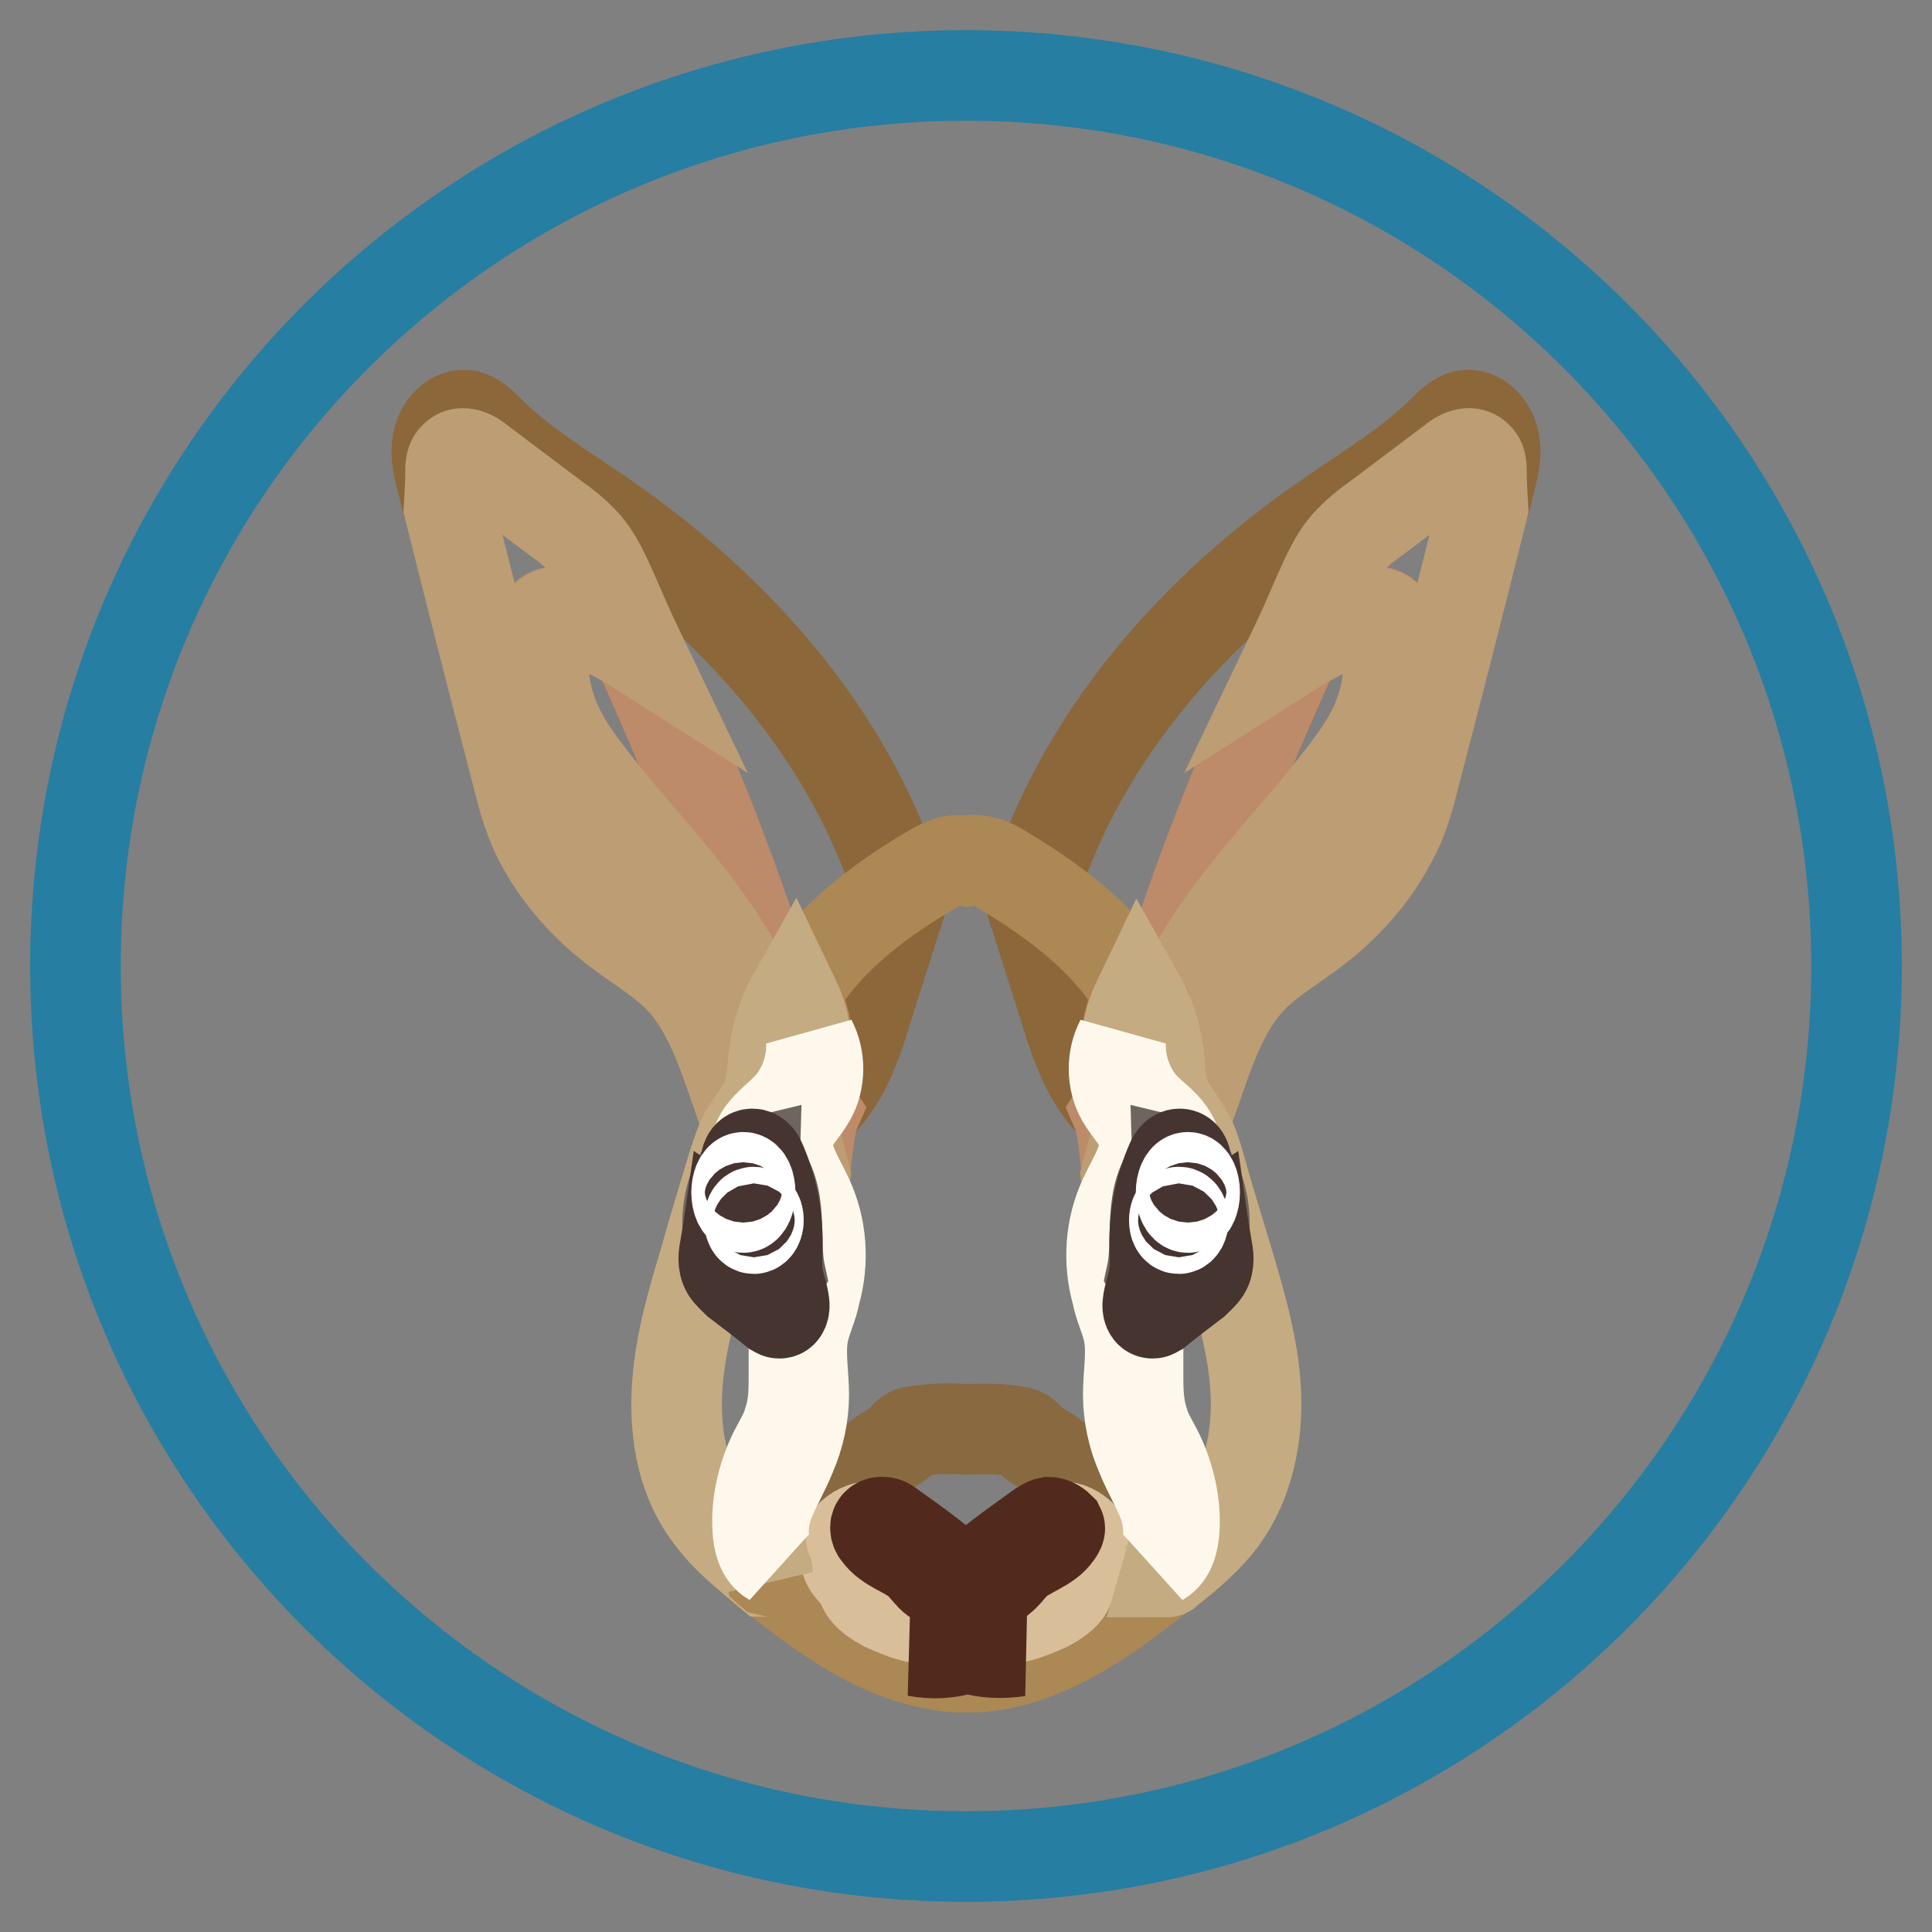 <?xml version="1.0" encoding="utf-8"?>
<!-- Svg Vector Icons : http://www.onlinewebfonts.com/icon -->
<!DOCTYPE svg PUBLIC "-//W3C//DTD SVG 1.1//EN" "http://www.w3.org/Graphics/SVG/1.1/DTD/svg11.dtd">
<svg version="1.1" xmlns="http://www.w3.org/2000/svg" xmlns:xlink="http://www.w3.org/1999/xlink" x="0px" y="0px" viewBox="0 0 256 256" enable-background="new 0 0 256 256" xml:space="preserve">
<rect x="0" y="0" width="256" height="256" fill="#808080" stroke="none"/>
<g> <path stroke-width="12" fill-opacity="0" stroke="#267ea2"  d="M10,128c0,65.2,52.8,118,118,118c65.2,0,118-52.8,118-118l0,0c0-65.2-52.8-118-118-118 C62.8,10,10,62.8,10,128L10,128z"/> <path stroke-width="12" fill-opacity="0" stroke="#8c673a"  d="M174.9,78.4c1-2.3,2-4.6,3.7-6.5c1.1-1.2,2.4-2.2,3.7-3.2c3.3-2.5,6.8-5.1,10.1-7.6c1-0.7,2.5-1.5,3.4-0.7 c0.5,0.5,0.6,1.3,0.6,2c0,1.6,0.1,3.3,0.2,4.8l0.8-3.3c0.6-2.1,1.1-4.4,0.3-6.4c-0.6-1.4-1.9-2.6-3.3-2.5c-1.2,0.1-2.2,1.1-3.1,2 c-4.6,4.6-10.1,7.8-15.4,11.5c-17.4,12-32.1,28.5-38.7,48.6c-0.3,0.7-0.5,1.5-0.5,2.3c0,0.7,0.2,1.4,0.5,2c1.3,4.3,2.7,8.5,4,12.7 c1.4,4.5,3,9.2,6.5,12.5c0.2,0.2,0.4,0.5,0.5,0.8c2.7-4.1,4-9.1,5.4-13.9C158.8,114.5,166.8,96.4,174.9,78.4L174.9,78.4z"/> <path stroke-width="12" fill-opacity="0" stroke="#bd8b6a"  d="M156.6,131.7c5.1-11.1,14.3-19.6,21.6-29.3c2-2.6,3.9-5.4,4.9-8.5c1.1-3.3,1.1-6.8,1.2-10.2 c0-0.6,0-1.4-0.4-1.9c-0.8-1.2-2.7-0.7-4-0.1c-1.7,0.8-3.4,1.6-5.1,2.4c-1.1,0.6-2.2,1.2-3.3,1.9c-6.9,15.5-13.4,31.1-18.1,47.4 c-1.4,4.7-2.7,9.8-5.4,13.9c0.7,1.6,1,4.9,1.4,8.5c0.7-2.9,1.5-5.8,2.2-8.5C153,141.9,154.4,136.6,156.6,131.7z"/> <path stroke-width="12" fill-opacity="0" stroke="#bd9d74"  d="M187.7,101.8c3-11.5,5.9-22.9,8.8-34.5c-0.1-1.6-0.2-3.3-0.2-4.8c0-0.7,0-1.5-0.6-2 c-0.9-0.9-2.4-0.2-3.4,0.7c-3.3,2.5-6.8,5.1-10.1,7.6c-1.3,0.9-2.6,2-3.7,3.2c-1.7,1.9-2.7,4.3-3.7,6.5c-1.1,2.5-2.2,5.1-3.4,7.6 c1.1-0.7,2.2-1.3,3.3-1.9c1.7-0.8,3.4-1.7,5.1-2.4c1.3-0.6,3.2-1.1,4,0.1c0.4,0.6,0.4,1.2,0.4,1.9c0,3.4-0.1,7-1.2,10.2 c-1,3.1-2.9,5.9-4.9,8.5c-7.4,9.7-16.6,18.2-21.7,29.3c-2.3,4.9-3.6,10.2-5,15.5c-0.7,2.9-1.5,5.8-2.2,8.5 c0.6,5.2,1.2,10.7,2.8,10.9c0.4,0,1.9-3.5,2.1-3.8c0.4-0.2,2.5-13.8,2.7-14c2.7-6.7,4.2-14.2,9.2-19.4c2.5-2.5,5.7-4.3,8.5-6.5 c2.2-1.7,4.3-3.7,6.1-5.9c1.6-1.9,2.9-4,4-6.1C186.2,108,186.9,104.9,187.7,101.8L187.7,101.8z"/> <path stroke-width="12" fill-opacity="0" stroke="#8c673a"  d="M81.1,78.4c-1-2.3-2-4.6-3.7-6.5c-1.1-1.2-2.4-2.2-3.7-3.2c-3.3-2.5-6.8-5.1-10.1-7.6 c-1-0.7-2.5-1.5-3.4-0.7c-0.5,0.5-0.6,1.3-0.6,2c0,1.6-0.1,3.3-0.2,4.8l-0.8-3.3c-0.6-2.1-1.1-4.4-0.3-6.4c0.6-1.4,1.9-2.6,3.3-2.5 c1.2,0.1,2.2,1.1,3.1,2c4.6,4.6,10.1,7.8,15.4,11.5c17.4,12,32.1,28.5,38.7,48.6c0.3,0.7,0.5,1.5,0.5,2.3c0,0.7-0.2,1.4-0.5,2 c-1.3,4.3-2.7,8.5-4,12.7c-1.4,4.5-3,9.2-6.5,12.5c-0.2,0.2-0.4,0.5-0.5,0.8c-2.7-4.1-4-9.1-5.4-13.9 C97.2,114.5,89.2,96.4,81.1,78.4L81.1,78.4z"/> <path stroke-width="12" fill-opacity="0" stroke="#bd8b6a"  d="M99.4,131.7c-5.1-11.1-14.3-19.6-21.6-29.3c-2-2.6-3.9-5.4-4.9-8.5c-1.1-3.3-1.1-6.8-1.2-10.2 c0-0.6,0-1.4,0.4-1.9c0.8-1.2,2.7-0.7,4-0.1c1.7,0.8,3.4,1.6,5.1,2.4c1.1,0.6,2.2,1.2,3.3,1.9c6.9,15.5,13.4,31.1,18.1,47.4 c1.4,4.7,2.7,9.8,5.4,13.9c-0.7,1.6-1,4.9-1.4,8.5c-0.7-2.9-1.5-5.8-2.2-8.5C103,141.9,101.6,136.6,99.4,131.7z"/> <path stroke-width="12" fill-opacity="0" stroke="#bd9d74"  d="M68.3,101.8c-3-11.5-5.9-22.9-8.8-34.5c0.1-1.6,0.2-3.3,0.2-4.8c0-0.7,0-1.5,0.6-2c0.9-0.9,2.4-0.2,3.4,0.7 c3.3,2.5,6.8,5.1,10.1,7.6c1.3,0.9,2.6,2,3.7,3.2c1.7,1.9,2.7,4.3,3.7,6.5c1.1,2.5,2.2,5.1,3.4,7.6c-1.1-0.7-2.2-1.3-3.3-1.9 c-1.7-0.8-3.4-1.7-5.1-2.4c-1.3-0.6-3.2-1.1-4,0.1c-0.4,0.6-0.4,1.2-0.4,1.9c0,3.4,0.1,7,1.2,10.2c1,3.1,2.9,5.9,4.9,8.5 c7.4,9.7,16.6,18.2,21.6,29.3c2.3,4.9,3.6,10.2,5,15.5c0.7,2.9,1.5,5.8,2.2,8.5c-0.6,5.2-1.2,10.7-2.8,10.9c-0.4,0-1.9-3.5-2.1-3.8 c-0.4-0.2-2.5-13.8-2.7-14c-2.7-6.7-4.2-14.2-9.2-19.4c-2.5-2.5-5.7-4.3-8.5-6.5c-2.2-1.7-4.3-3.7-6.1-5.9c-1.6-1.9-2.9-4-4-6.1 C69.8,108,69.1,104.9,68.3,101.8z"/> <path stroke-width="12" fill-opacity="0" stroke="#ac8855"  d="M152.7,194.2c-2.5-7.5-2.4-15.6-2.2-23.6c0.1-3.8,0.2-7.7,1.5-11.2c1.2-3.3,3.5-6.6,2.8-10 c-0.7-3.4-4.2-5.8-5.2-9.2c-0.8-2.8,0-5.6,1.3-8.3c-3.7-6.8-10.7-12.2-17.7-16.4c-1.1-0.7-2.3-1.4-3.7-1.5c-0.5-0.1-0.9,0-1.4,0.1 c-0.5-0.1-0.9-0.1-1.4-0.1c-1.4,0.1-2.5,0.8-3.7,1.5c-7.1,4.2-14,9.6-17.7,16.4c1.3,2.7,2.1,5.5,1.3,8.3c-1,3.3-4.6,5.7-5.2,9.2 c-0.7,3.4,1.6,6.7,2.8,10c1.3,3.5,1.4,7.4,1.5,11.2c0.2,7.9,0.3,16.1-2.2,23.6c-1.3,3.8-3.3,7.6-2.5,11.6c0.2,0.8,0.5,1.7,0.7,2.4 c7.3,5.9,15.6,12.1,25.1,12.7h2.6c9.4-0.6,17.7-6.8,25.1-12.7c0.4-0.8,0.7-1.6,0.7-2.4C155.9,201.9,153.9,198.1,152.7,194.2z"/> <path stroke-width="12" fill-opacity="0" stroke="#896940"  d="M141.5,197.2c-0.1-1.6-0.7-3.2-1.8-4.2c-1-0.9-2.4-1.3-3.3-2.3c-0.2-0.3-0.4-0.5-0.7-0.7 c-0.3-0.2-0.6-0.2-0.8-0.3c-2.3-0.4-4.6-0.4-6.9-0.3c-2.3-0.2-4.6-0.1-6.9,0.3c-0.3,0-0.6,0.1-0.8,0.3c-0.3,0.2-0.5,0.5-0.6,0.7 c-0.9,1-2.3,1.4-3.3,2.3c-1.2,1-1.7,2.6-1.8,4.2c-0.1,1.6,0.3,3.1,0.7,4.6c0.3,1,0.7,2.1,1.5,2.7c1.1,0.7,2.6,0.4,3.8,0.7 c0.6,0.2,1.2,0.6,1.8,0.9c1.7,1.2,3.3,2.5,4.7,4c0.2,0.2,0.5,0.5,0.8,0.5c0.3,0,0.6-0.3,0.8-0.5c1.5-1.5,3.1-2.8,4.7-4 c0.6-0.4,1.1-0.7,1.8-0.9c1.3-0.4,2.7,0,3.8-0.7c0.9-0.6,1.2-1.7,1.5-2.7C141.1,200.3,141.5,198.8,141.5,197.2L141.5,197.2z"/> <path stroke-width="12" fill-opacity="0" stroke="#d9be9a"  d="M124.7,214.3c0.5-0.1,0.9-0.3,1.3,0c0.6,0.4,0.3,1.5,0.8,1.9c0.4,0.2,0.9,0,1.1-0.4s0.2-0.8,0.2-1.3 c-0.1-0.9-0.4-1.8-0.7-2.6c-0.9-2-2.6-3.3-4.3-4.7l-3.3-2.8c-1.2-1-2.5-2-4.1-2.1c-1-0.1-2,0.3-2.8,1c-1.2,1.2-1.3,3.3-0.2,4.6 c0.3,0.4,0.7,0.7,0.9,0.9c0.5,0.6,0.6,1.5,1.1,2.1c0.6,0.8,1.6,1.4,2.5,1.9C119.5,213.8,122.1,215,124.7,214.3z"/> <path stroke-width="12" fill-opacity="0" stroke="#d9be9a"  d="M131.3,214.3c-0.5-0.1-0.9-0.3-1.3,0c-0.6,0.4-0.3,1.5-0.8,1.9c-0.4,0.2-0.9,0-1.1-0.4s-0.2-0.8-0.2-1.3 c0.1-0.9,0.4-1.8,0.7-2.6c0.9-2,2.6-3.3,4.3-4.7l3.3-2.8c1.2-1,2.5-2,4.1-2.1c1-0.1,2,0.3,2.8,1c1.2,1.2,1.3,3.3,0.2,4.6 c-0.3,0.4-0.7,0.7-0.9,0.9c-0.5,0.6-0.7,1.5-1.1,2.1c-0.6,0.8-1.6,1.4-2.5,1.9C136.5,213.8,133.9,215,131.3,214.3L131.3,214.3z"/> <path stroke-width="12" fill-opacity="0" stroke="#c5ab81"  d="M103.3,194.2c2.5-7.5,2.4-15.6,2.2-23.6c-0.1-3.8-0.2-7.7-1.5-11.2c-1.2-3.3-3.5-6.6-2.8-10 c0.6-3.4,4.2-5.8,5.2-9.2c0.8-2.8,0-5.6-1.3-8.3c-1.3,2.3-2.1,4.8-2.5,7.5c-0.3,2-0.2,4.1-0.9,5.9c-0.7,1.9-2.1,3.3-3.1,5.1 c-0.6,1.2-1,2.5-1.4,3.7c-1.3,4.3-2.6,8.5-3.8,12.8c-1.7,5.7-3.4,11.4-3.7,17.4s0.8,12.1,4.6,16.9c2,2.7,4.7,4.8,7.3,7 c0,0,0.1,0,0.1,0.1c-0.4-0.8-0.7-1.6-0.7-2.4C100.1,201.9,102.1,198.1,103.3,194.2z M166.4,184.4c-0.3-5.9-2-11.7-3.7-17.4 c-1.3-4.3-2.6-8.5-3.8-12.8c-0.4-1.3-0.7-2.5-1.4-3.7c-0.9-1.8-2.3-3.3-3.1-5.1c-0.7-1.9-0.7-3.9-0.9-5.9c-0.4-2.7-1.2-5.2-2.5-7.5 c-1.3,2.7-2.1,5.5-1.3,8.3c1,3.3,4.6,5.7,5.2,9.2c0.6,3.4-1.6,6.7-2.8,10c-1.3,3.5-1.4,7.4-1.5,11.2c-0.2,7.9-0.3,16.1,2.2,23.6 c1.3,3.8,3.3,7.6,2.5,11.6c-0.2,0.8-0.5,1.7-0.7,2.4c0,0,0.1,0,0.1-0.1c2.7-2.1,5.3-4.3,7.3-7C165.4,196.5,166.7,190.3,166.4,184.4 L166.4,184.4z"/> <path stroke-width="12" fill-opacity="0" stroke="#512a1d"  d="M139,201.7c-0.5,0.1-0.8,0.4-1.2,0.6c-3.3,2.4-6.7,4.7-9.7,7.6L128,210l-0.1-0.1c-3-2.8-6.3-5.2-9.7-7.6 c-0.4-0.3-0.7-0.6-1.2-0.6c-0.5-0.1-1,0.2-1,0.7c0,0.3,0.1,0.6,0.3,0.8c1.3,1.9,3.9,2.4,5.6,4c0.7,0.7,1.3,1.6,2,2.1 c0.9,0.7,2.2,0.9,2.8,2c0.3,0.5,0.3,0.9,0.4,1.4c0.2,1.3,0.2,2.7,0.1,4c0,0.4-0.1,0.7-0.3,1c-0.3,0.3-0.6,0.3-0.9,0.4 c-1.6,0.3-3.1,0.5-4.6,0.7c2.1,0.4,4.4,0.3,6.5-0.4c0.1,0,0.2-0.1,0.3-0.1c0.1,0,0.2,0.1,0.3,0.1c2.1,0.7,4.4,0.7,6.5,0.4 c-1.6-0.3-3.1-0.5-4.6-0.7c-0.4-0.1-0.7-0.1-0.9-0.4c-0.3-0.3-0.3-0.7-0.3-1c-0.1-1.3,0-2.7,0.1-4c0.1-0.5,0.1-0.9,0.4-1.4 c0.6-1,1.9-1.3,2.8-2c0.8-0.6,1.4-1.5,2-2.1c1.7-1.6,4.3-2.1,5.6-4c0.2-0.3,0.4-0.6,0.3-0.8C140,202,139.4,201.7,139,201.7 L139,201.7z"/> <path stroke-width="12" fill-opacity="0" stroke="#fef8ec"  d="M106.5,176.4c-0.6,2.7,0,5.6,0,8.4c0,2.7-0.6,5.5-1.7,8c-0.9,2.3-2.3,4.5-3.1,6.8c-0.7,2.3-0.9,5.1,0.6,7.2 c-1.4-0.8-1.8-2.6-1.9-4.2c-0.2-3.3,0.6-6.8,2-9.8c0.7-1.5,1.7-2.9,2.1-4.5c0.7-2,0.7-4.1,0.7-6.1v-9.5c0-1.1,0-2.3-0.3-3.4 c-0.3-1-0.8-2-1.1-3c-0.9-3.4,0.6-7.7-1.8-10.3c-0.5-0.6-1.1-0.9-1.5-1.6c-0.8-1.3-0.4-3.1,0.5-4.3c0.9-1.2,2.1-2.1,3.3-3.3 c2.2-2.3,3.4-5.7,3.2-8.9c1.2,2.3,1.2,5.3-0.1,7.6c-0.9,1.6-2.3,2.9-2.9,4.6c-0.8,2.9,1.2,5.7,2.5,8.5c1.9,4,2.2,8.6,1,12.8 C107.7,173.1,106.9,174.6,106.5,176.4L106.5,176.4z M149.5,176.4c0.6,2.7,0,5.6,0,8.4c0,2.7,0.6,5.5,1.7,8c0.9,2.3,2.3,4.5,3.1,6.8 c0.7,2.3,0.9,5.1-0.6,7.2c1.4-0.8,1.8-2.6,1.9-4.2c0.2-3.3-0.6-6.8-2-9.8c-0.7-1.5-1.7-2.9-2.1-4.5c-0.7-2-0.7-4.1-0.7-6.1v-9.5 c0-1.1,0-2.3,0.3-3.4c0.3-1,0.8-2,1.1-3c0.9-3.4-0.7-7.7,1.8-10.3c0.5-0.6,1.1-0.9,1.5-1.6c0.8-1.3,0.4-3.1-0.5-4.3 c-0.8-1.2-2.1-2.1-3.3-3.3c-2.2-2.3-3.4-5.7-3.2-8.9c-1.2,2.3-1.2,5.3,0.1,7.6c0.9,1.6,2.3,2.9,2.9,4.6c0.8,2.9-1.2,5.7-2.5,8.5 c-1.9,4-2.2,8.6-1,12.8C148.3,173.1,149.1,174.6,149.5,176.4L149.5,176.4z"/> <path stroke-width="12" fill-opacity="0" stroke="#6e655e"  d="M101.6,170.5c0.6-0.3,1.3-0.8,1.8-1.7c-1-4.6,0.6-10.6-2.9-14.2c-0.2-0.2-0.3-0.4-0.3-0.6 c-2.1,0.5-3.8,4-3.8,8.3c0,1.3,0.2,2.6,0.5,3.7C97.8,167.1,99.8,169.6,101.6,170.5L101.6,170.5z"/> <path stroke-width="12" fill-opacity="0" stroke="#2d2c2a"  d="M97.5,160.7c0,1.7,0.7,3.2,1.7,3.2c0.9,0,1.7-1.4,1.7-3.2c0,0,0,0,0,0c0-1.7-0.7-3.2-1.7-3.2 C98.3,157.5,97.5,159,97.5,160.7C97.5,160.7,97.5,160.7,97.5,160.7z"/> <path stroke-width="12" fill-opacity="0" stroke="#463430"  d="M101.4,159.7c0.5,3.2,0.9,6.4,1.3,9.6c-0.7,0-1.3-0.7-1.7-1.5c-1.1-2-2.6-3.6-4.5-4.9 c-0.1,0.7-0.3,1.6-0.4,2.3c-0.2,1-0.4,2.2,0.2,3.2c0.4,0.6,0.9,1,1.4,1.5c1.7,1.3,3.3,2.5,4.9,3.8c0.2,0.1,0.4,0.3,0.6,0.3 c0.6,0.1,0.8-0.7,0.7-1.3c-0.1-1-0.5-2-0.7-3c-0.4-1.7-0.2-3.4-0.2-5.2c0-3.6-0.7-7.2-2.2-10.6c-0.2-0.5-0.6-1-1.1-1 c-0.8,0-1,1.1-0.9,1.9c0,0.2,0.1,0.5,0.2,0.7c0.2,0.3,0.4,0.4,0.7,0.6C101,156.7,101.2,158.3,101.4,159.7L101.4,159.7z"/> <path stroke-width="12" fill-opacity="0" stroke="#ffffff"  d="M97.6,158c0,1.1,0.4,2,0.9,2s0.9-0.9,0.9-2c0-1.1-0.4-2-0.9-2S97.6,156.9,97.6,158z"/> <path stroke-width="12" fill-opacity="0" stroke="#ffffff"  d="M99.3,161.7c0,0.6,0.2,1.1,0.6,1.1c0.3,0,0.6-0.5,0.6-1.1c0,0,0,0,0,0c0-0.6-0.2-1.1-0.6-1.1 C99.5,160.6,99.3,161.1,99.3,161.7C99.3,161.7,99.3,161.7,99.3,161.7z"/> <path stroke-width="12" fill-opacity="0" stroke="#6e655e"  d="M154.4,170.5c-0.7-0.3-1.3-0.8-1.8-1.7c1-4.6-0.6-10.6,2.9-14.2c0.2-0.2,0.3-0.4,0.3-0.6 c2.1,0.5,3.8,4,3.8,8.3c0,1.3-0.2,2.6-0.5,3.7C158.2,167.1,156.2,169.6,154.4,170.5L154.4,170.5z"/> <path stroke-width="12" fill-opacity="0" stroke="#2d2c2a"  d="M155.1,160.7c0,1.7,0.7,3.2,1.7,3.2c0.9,0,1.7-1.4,1.7-3.2c0-1.7-0.7-3.2-1.7-3.2 C155.9,157.5,155.1,159,155.1,160.7z"/> <path stroke-width="12" fill-opacity="0" stroke="#463430"  d="M154.6,159.7c-0.5,3.2-0.9,6.4-1.3,9.6c0.7,0,1.3-0.7,1.7-1.5c1.1-2,2.6-3.6,4.5-4.9 c0.1,0.7,0.3,1.6,0.4,2.3c0.2,1,0.4,2.2-0.2,3.2c-0.4,0.6-0.9,1-1.4,1.5c-1.7,1.3-3.3,2.5-4.9,3.8c-0.2,0.1-0.4,0.3-0.6,0.3 c-0.6,0.1-0.8-0.7-0.7-1.3c0.1-1,0.5-2,0.7-3c0.4-1.7,0.2-3.4,0.2-5.2c0-3.6,0.7-7.2,2.2-10.6c0.2-0.5,0.6-1,1.1-1 c0.8,0,1,1.1,0.9,1.9c0,0.2-0.1,0.5-0.2,0.7c-0.2,0.3-0.4,0.4-0.6,0.6C155,156.7,154.8,158.3,154.6,159.7L154.6,159.7z"/> <path stroke-width="12" fill-opacity="0" stroke="#ffffff"  d="M156.5,158c0,1.1,0.4,2,0.9,2c0.5,0,0.9-0.9,0.9-2c0-1.1-0.4-2-0.9-2C156.9,156,156.5,156.9,156.5,158z"/> <path stroke-width="12" fill-opacity="0" stroke="#ffffff"  d="M155.6,161.7c0,0.6,0.2,1.1,0.6,1.1c0.3,0,0.6-0.5,0.6-1.1c0,0,0,0,0,0c0-0.6-0.2-1.1-0.6-1.1 C155.8,160.6,155.6,161.1,155.6,161.7C155.6,161.7,155.6,161.7,155.6,161.7z"/></g>
</svg>